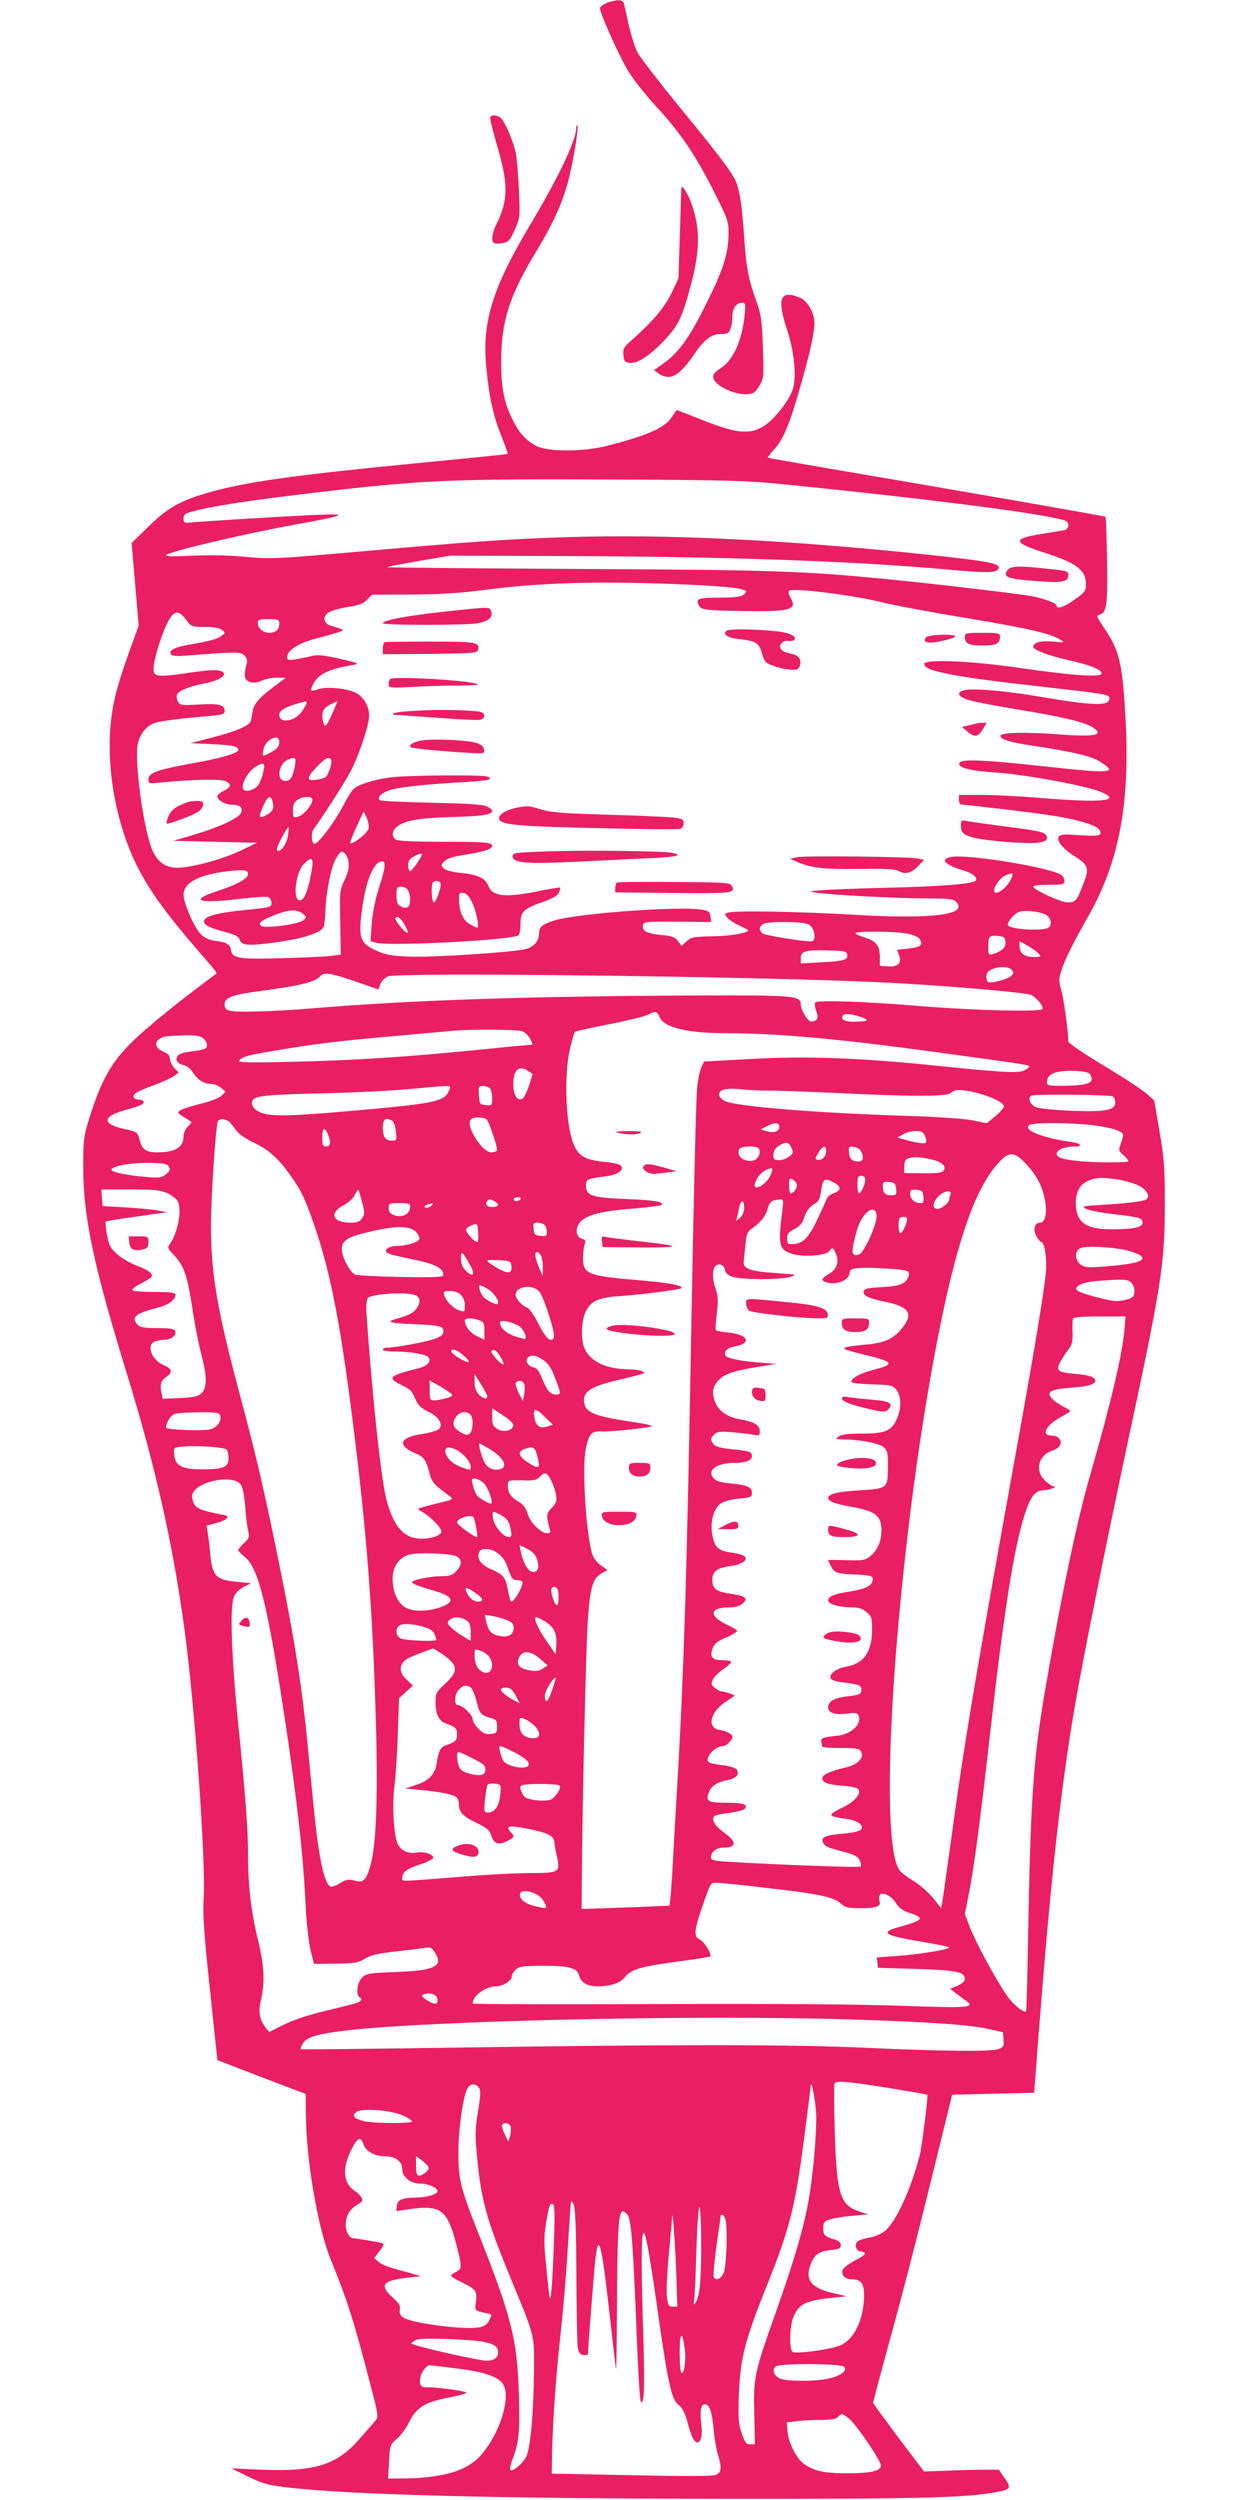 <?xml version="1.0" standalone="no"?>
<!DOCTYPE svg PUBLIC "-//W3C//DTD SVG 20010904//EN"
 "http://www.w3.org/TR/2001/REC-SVG-20010904/DTD/svg10.dtd">
<svg version="1.0" xmlns="http://www.w3.org/2000/svg"
 width="640pt" height="1280pt" viewBox="0 0 640 1280"
 preserveAspectRatio="xMidYMid meet">
<g transform="translate(0,1280) scale(0.1,-0.1)"
fill="#e91e63" stroke="none">
<path d="M3110 12786 c-19 -7 -36 -19 -38 -27 -3 -19 86 -221 138 -312 24 -43
87 -124 147 -189 129 -141 199 -244 297 -436 72 -143 76 -154 76 -217 0 -101
-26 -184 -111 -354 -87 -177 -141 -252 -217 -308 l-53 -38 22 -17 c12 -10 36
-18 53 -18 36 0 79 40 134 121 47 70 86 99 133 99 33 0 41 4 49 26 6 14 10 43
10 64 0 42 20 70 50 70 17 0 18 -6 13 -57 -12 -134 -58 -237 -124 -279 -30
-19 -39 -31 -37 -47 6 -42 112 -92 181 -85 25 2 37 12 55 43 23 39 23 45 18
198 -5 136 -9 167 -32 230 -42 117 -53 174 -64 334 -11 156 -21 227 -39 276
-19 49 -84 136 -286 382 -108 132 -208 262 -222 288 -13 27 -33 90 -44 140
-11 51 -22 100 -25 110 -6 20 -34 21 -84 3z"/>
<path d="M2510 12193 c0 -10 18 -80 40 -156 53 -184 51 -267 -8 -384 -23 -45
-28 -88 -12 -98 5 -3 25 -3 44 0 30 6 37 14 61 68 27 60 28 63 22 206 -4 80
-11 166 -17 191 -16 70 -61 170 -81 180 -27 15 -49 12 -49 -7z"/>
<path d="M2950 12143 c0 -61 -93 -256 -235 -493 -195 -327 -248 -500 -225
-733 15 -155 36 -247 77 -350 19 -48 34 -89 32 -91 -2 -2 -200 -22 -439 -45
-657 -64 -906 -98 -1103 -156 -135 -39 -201 -77 -297 -171 l-86 -84 18 -211
18 -212 -51 -141 c-68 -192 -89 -281 -96 -416 -11 -224 41 -477 137 -671 71
-140 161 -262 364 -494 27 -30 47 -57 45 -59 -2 -1 -59 -44 -126 -95 -68 -51
-173 -136 -235 -190 -163 -140 -223 -235 -294 -467 -25 -80 -28 -103 -28 -239
1 -258 52 -501 224 -1060 147 -477 235 -870 295 -1310 52 -384 109 -1183 98
-1370 -6 -96 2 -196 44 -587 l26 -246 226 -87 226 -86 1 -102 c2 -240 60 -578
126 -742 87 -214 119 -315 202 -635 44 -168 45 -175 27 -195 -9 -11 -46 -53
-81 -93 -116 -133 -229 -168 -500 -157 l-155 7 85 -42 c72 -35 101 -44 195
-55 312 -38 1072 -58 2255 -59 981 -1 1228 5 1384 35 71 13 75 21 40 71 l-30
43 -75 0 c-40 0 -127 -2 -191 -5 l-117 -4 -131 173 c-71 96 -130 176 -130 179
0 2 29 111 64 241 94 342 145 540 249 961 l92 375 210 5 210 5 26 340 c62 788
111 1226 185 1655 40 234 158 818 269 1340 172 801 189 912 189 1215 0 183 -3
231 -27 370 l-27 160 -39 35 c-21 19 -120 84 -220 144 -99 60 -181 115 -181
123 0 47 -23 217 -36 262 -14 49 -14 58 1 104 20 60 57 135 135 272 164 289
219 592 191 1046 -16 262 -31 321 -112 440 -35 52 -37 57 -19 62 36 9 42 51
38 279 -2 119 -5 219 -8 222 -5 4 -617 111 -1415 247 -170 29 -312 54 -314 56
-2 1 14 22 36 46 45 48 83 144 139 347 44 156 64 251 64 296 0 53 -35 113 -75
130 -101 42 -119 -4 -64 -168 35 -107 47 -231 30 -295 -16 -58 -93 -158 -148
-193 -76 -48 -143 -41 -341 39 -56 22 -104 41 -106 41 -3 0 -14 -16 -26 -35
-34 -54 -122 -94 -329 -147 -123 -32 -308 -32 -366 -1 -52 28 -87 66 -119 131
-46 91 -60 164 -60 307 1 204 43 334 185 567 77 127 123 227 153 332 26 89 61
294 52 304 -3 3 -6 -4 -6 -15z m1056 -1822 c777 -78 1361 -154 1448 -187 24
-9 20 -43 -6 -49 -13 -2 -65 -11 -117 -19 -150 -24 -146 -44 17 -96 165 -53
212 -89 212 -161 0 -35 -5 -41 -57 -78 -53 -39 -93 -52 -93 -32 0 13 -68 38
-136 50 -74 13 -518 65 -736 86 -432 42 -583 47 -1581 52 -538 3 -976 7 -974
9 2 3 76 17 163 32 l159 27 557 -2 c829 -2 1498 -25 1978 -68 210 -19 254 -19
269 -1 25 29 -31 41 -359 76 -725 76 -1329 106 -1841 90 -315 -10 -481 -22
-1102 -77 -400 -35 -423 -36 -550 -24 -87 8 -180 10 -270 6 -90 -5 -137 -4
-137 2 0 15 377 105 640 153 359 66 343 68 -215 35 -132 -8 -261 -17 -287 -19
-45 -5 -48 -4 -48 19 0 20 7 26 41 35 110 30 289 57 644 99 530 63 695 70
1525 66 571 -3 681 -6 856 -24z m-561 -511 c236 -9 359 -20 374 -36 3 -3 -3
-12 -13 -20 -14 -10 -50 -14 -123 -14 -85 0 -105 -3 -110 -16 -3 -8 2 -23 11
-32 14 -14 45 -18 198 -20 266 -5 303 4 265 69 -10 18 -12 31 -6 35 25 15 333
-24 476 -60 54 -14 247 -50 428 -80 319 -53 432 -79 485 -112 24 -14 22 -15
-37 -9 -62 6 -103 -5 -103 -26 0 -16 78 -46 177 -68 116 -26 173 -49 173 -69
0 -21 -143 -12 -425 29 -241 35 -474 45 -482 21 -13 -36 152 -68 603 -118 333
-38 344 -39 344 -60 0 -41 -81 -38 -375 12 -160 27 -326 41 -369 30 -43 -11
-31 -34 27 -51 28 -9 147 -31 262 -50 219 -36 331 -63 371 -90 60 -39 11 -49
-174 -35 -166 13 -294 10 -299 -6 -6 -17 44 -34 151 -50 219 -33 310 -54 355
-82 99 -61 65 -64 -270 -27 -371 40 -467 42 -445 6 11 -16 71 -29 181 -36 154
-10 474 -69 548 -102 102 -45 -7 -54 -323 -28 -96 8 -228 15 -292 15 l-118 0
0 -25 c0 -14 6 -25 13 -25 29 0 381 -42 467 -56 132 -21 227 -50 240 -74 15
-29 -2 -33 -105 -26 -74 6 -94 4 -104 -7 -15 -19 21 -64 84 -103 69 -44 74
-61 39 -146 -32 -83 -37 -88 -80 -88 -33 0 -174 65 -174 81 0 5 36 9 80 9 72
0 80 2 80 19 0 10 -6 23 -13 29 -45 38 -472 109 -564 95 -63 -10 -37 -41 57
-69 52 -15 79 -39 64 -54 -16 -16 -183 -29 -444 -35 -135 -3 -283 -9 -330 -12
-83 -6 -84 -7 -37 -14 72 -11 418 -29 565 -29 105 0 134 -3 146 -16 68 -67
-113 -91 -514 -68 -286 17 -625 23 -654 11 -18 -7 -18 -8 0 -28 10 -11 37 -28
61 -39 24 -10 43 -21 43 -24 0 -13 -95 -29 -187 -30 -93 -2 -105 -5 -128 -26
l-25 -23 -19 25 c-17 21 -32 26 -87 31 -72 7 -97 20 -92 50 3 18 12 19 176 18
l173 -2 -3 28 c-3 24 -9 29 -43 35 -110 21 -660 -20 -764 -57 -58 -20 -71 -32
-71 -64 0 -39 -26 -69 -68 -80 -64 -17 -472 -43 -593 -39 -97 4 -125 9 -173
31 -84 39 -93 64 -71 220 19 142 60 237 102 237 20 0 16 -36 -18 -140 -19 -60
-32 -127 -36 -182 l-6 -87 29 -8 c70 -19 704 14 729 39 6 5 10 32 10 60 0 61
16 76 120 112 49 18 71 31 77 47 5 12 7 23 6 25 -2 1 -48 -6 -103 -17 -180
-37 -244 -30 -266 28 -13 36 -54 55 -135 63 -49 5 -82 13 -92 24 -15 15 -15
18 4 37 16 15 46 24 112 34 90 14 132 28 132 44 0 18 -37 21 -251 21 -133 0
-228 4 -240 10 -24 14 -24 42 0 64 38 35 111 48 291 53 159 5 200 12 200 33 0
4 -12 13 -27 21 -21 10 -96 15 -285 19 -141 3 -260 9 -264 13 -15 15 12 40 56
53 50 15 198 30 383 40 119 7 148 14 111 28 -27 10 -418 7 -501 -5 -43 -6
-103 -20 -133 -32 -53 -21 -56 -25 -105 -116 -46 -86 -125 -191 -145 -191 -15
0 -19 55 -4 75 54 74 166 250 193 303 43 86 91 232 91 278 0 51 -32 102 -75
120 -50 21 -147 29 -186 15 -41 -14 -44 -10 -25 27 26 51 78 76 201 97 38 7
36 9 -65 32 -85 19 -113 22 -145 14 -22 -6 -59 -13 -82 -17 -36 -5 -43 -3 -43
11 0 34 57 72 142 94 46 12 99 27 118 33 37 12 36 13 -35 34 -40 12 -45 47
-11 69 13 9 57 21 97 27 57 9 79 17 98 37 l26 26 205 1 c149 1 252 8 375 24
273 36 560 45 960 30z m-2490 -186 c25 -33 28 -34 94 -34 44 0 74 -5 87 -15
19 -15 19 -15 -1 -30 -22 -17 -58 -27 -162 -45 -78 -13 -111 -29 -98 -50 6 -9
28 -11 89 -6 254 20 270 19 288 -1 15 -16 16 -25 7 -56 -5 -21 -7 -46 -4 -56
8 -27 49 -34 85 -16 16 8 50 15 76 15 l47 0 -49 -37 c-85 -63 -113 -95 -120
-132 -3 -20 -8 -43 -10 -53 -7 -23 -77 -54 -201 -85 l-108 -28 110 -5 c105 -5
135 -11 135 -30 0 -15 -76 -38 -191 -60 -228 -41 -269 -55 -269 -92 0 -20 3
-21 68 -14 151 15 297 18 325 7 32 -13 31 -31 -2 -47 -43 -22 -48 -34 -22 -55
13 -10 37 -19 55 -19 44 0 60 -13 51 -40 -9 -28 -111 -75 -249 -116 l-99 -29
214 -5 214 -5 -80 -39 c-91 -44 -246 -86 -321 -89 -63 -1 -103 25 -132 85 -43
93 -93 439 -78 540 9 59 45 104 94 118 35 10 131 22 285 35 57 6 67 9 67 25 0
32 -30 39 -132 33 -90 -5 -97 -4 -107 15 -6 11 -8 27 -5 35 7 20 66 44 142 58
72 14 117 42 92 59 -20 13 -56 12 -175 -5 -142 -21 -171 -20 -178 6 -11 41 56
247 93 287 24 26 41 21 75 -24z m475 -17 c0 -31 -18 -47 -51 -47 -32 0 -59 23
-59 51 0 16 7 19 55 19 51 0 55 -2 55 -23z m140 -406 c0 -4 -10 -23 -23 -42
-35 -53 -117 -66 -117 -20 0 22 21 36 84 56 52 16 56 17 56 6z m134 -48 c-32
-73 -41 -83 -49 -50 -12 46 -2 71 35 89 19 10 36 18 37 18 2 0 -9 -26 -23 -57z
m-274 -152 c0 -24 -11 -36 -47 -55 -41 -21 -40 -21 -35 14 8 52 82 90 82 41z
m79 -127 c-11 -56 -25 -76 -53 -72 -42 6 -29 89 17 108 41 17 45 13 36 -36z
m186 36 c8 -13 -12 -75 -28 -89 -7 -5 -30 -12 -50 -14 -50 -6 -48 11 6 68 44
45 61 53 72 35z m-347 -62 c-5 -24 -16 -53 -24 -65 -15 -24 -56 -39 -74 -28
-25 16 17 96 63 122 39 22 46 17 35 -29z m48 -153 c9 -35 0 -51 -35 -70 -37
-19 -39 -9 -11 53 22 48 37 53 46 17z m204 11 c0 -25 -45 -80 -72 -87 -27 -7
-28 -6 -28 31 0 29 6 43 22 54 28 20 78 21 78 2z m287 -149 c-6 -23 -83 -84
-94 -74 -2 3 12 40 32 84 l37 78 15 -31 c9 -19 13 -42 10 -57z m-413 -37 c-7
-44 -37 -85 -55 -75 -5 4 4 31 23 65 18 33 34 58 35 56 2 -2 1 -23 -3 -46z
m294 -92 c24 -31 24 -76 -3 -132 -26 -54 -26 -60 -23 -220 l3 -164 -50 -6
c-27 -4 -142 -9 -255 -12 -221 -6 -252 -1 -258 44 -4 27 -23 38 -81 45 -28 3
-53 15 -72 33 -33 31 -89 159 -89 202 0 62 75 103 224 121 83 10 106 7 106
-14 0 -23 -55 -54 -154 -86 -150 -49 -104 -67 105 -42 74 9 143 14 152 10 9
-3 17 -17 17 -30 0 -22 -4 -23 -123 -35 -171 -17 -233 -36 -221 -67 6 -15 33
-27 118 -50 41 -11 60 -22 63 -36 8 -28 39 -32 145 -19 160 19 264 49 284 82
4 7 9 44 10 83 3 97 30 231 55 271 22 37 31 41 47 22z m392 -3 c0 -13 -51 -85
-60 -85 -6 0 -10 13 -10 30 0 22 7 33 28 44 29 16 42 19 42 11z m-568 -102
c-16 -88 -36 -133 -57 -133 -38 0 -22 144 21 186 44 45 53 33 36 -53z m3586
-20 c-20 -50 -88 -97 -88 -62 0 23 35 69 60 78 38 14 40 13 28 -16z m-2923
-23 c4 -6 -1 -33 -11 -60 -12 -33 -21 -46 -26 -37 -9 15 -11 91 -1 100 10 10
31 8 38 -3z m-165 -39 c15 -29 12 -81 -4 -87 -8 -3 -24 -1 -35 6 -16 8 -21 20
-21 55 0 41 2 45 25 45 14 0 29 -8 35 -19z m327 -61 c22 -47 39 -130 26 -130
-5 0 -22 9 -40 20 -34 20 -53 66 -53 128 0 29 3 33 23 30 15 -2 29 -17 44 -48z
m-867 -58 c21 -17 21 -18 3 -34 -23 -21 -201 -44 -217 -28 -15 15 1 27 70 55
70 29 114 31 144 7z m3807 -7 c30 -20 31 -61 1 -69 -55 -14 -198 -1 -198 19 0
21 39 63 63 68 36 8 109 -2 134 -18z m-3281 -58 c9 -16 14 -31 12 -33 -9 -8
-70 65 -63 76 9 15 31 -4 51 -43z m2064 10 c32 -16 43 -87 13 -87 -52 1 -237
31 -249 41 -19 16 -18 36 4 48 25 15 202 13 232 -2z m510 -48 c33 -7 54 -18
61 -31 15 -28 1 -38 -63 -45 l-55 -6 10 -27 c16 -41 -5 -62 -57 -58 l-41 3 0
47 c-1 57 -20 81 -81 99 -24 7 -44 17 -44 21 0 12 212 10 270 -3z m498 -41 c3
-28 -18 -49 -65 -63 -21 -6 -23 -3 -23 38 0 53 5 59 50 55 30 -3 35 -7 38 -30z
m169 -60 c15 -17 14 -18 -25 -18 -47 0 -72 20 -72 56 l0 25 40 -22 c22 -13 48
-31 57 -41z m-979 -6 c4 -27 -17 -33 -135 -39 l-103 -6 0 27 c0 36 23 43 139
40 86 -2 96 -4 99 -22z m842 -78 c11 -12 11 -18 -2 -30 -15 -15 -75 -33 -110
-34 -21 0 -25 42 -5 58 29 24 100 28 117 6z m-3349 -63 l106 -37 11 28 c6 16
23 33 39 39 55 22 1891 0 2533 -31 293 -14 731 -51 759 -64 29 -13 68 -63 57
-73 -15 -15 -362 -6 -626 16 -276 23 -523 32 -536 18 -4 -4 -2 -24 5 -43 14
-38 6 -53 -27 -54 -16 0 -52 59 -52 86 0 47 -27 49 -565 47 -823 -4 -1414 -23
-1901 -63 -240 -20 -419 -25 -461 -14 -16 4 -23 14 -23 30 0 38 35 51 205 73
184 25 259 44 283 71 21 25 47 21 193 -29z m1547 -180 c23 -52 142 -81 337
-81 277 -1 575 -28 1100 -100 440 -60 455 -63 455 -70 0 -4 -11 -13 -24 -20
-30 -16 -115 -11 -456 24 -387 40 -661 50 -945 34 l-240 -13 -14 -29 c-8 -17
-18 -66 -22 -110 -5 -45 -18 -580 -29 -1191 -24 -1365 -40 -1847 -80 -2505 -5
-85 -12 -204 -15 -265 -3 -60 -8 -135 -11 -166 l-6 -56 -161 -7 c-89 -3 -191
-7 -225 -8 l-64 -2 1 155 c2 357 22 1223 31 1329 12 164 25 208 67 232 l33 20
-32 22 c-19 13 -38 37 -45 57 -32 99 -54 444 -34 540 17 79 29 93 82 90 47 -2
221 16 254 26 11 4 -34 14 -104 24 -197 29 -241 49 -241 112 0 45 47 72 177
102 65 15 122 30 127 33 16 9 -26 21 -76 21 -113 2 -190 37 -223 102 -23 44
-20 153 7 200 29 51 64 66 183 74 100 7 296 32 303 39 14 14 -61 28 -215 41
-261 22 -288 32 -288 112 0 26 4 58 8 71 7 19 5 24 -12 29 -31 8 -38 49 -14
81 29 40 106 61 274 74 82 7 149 16 149 20 0 17 -34 22 -182 29 -178 7 -208
17 -208 69 0 32 6 35 93 46 65 7 102 30 88 53 -6 10 -36 17 -84 22 -95 9 -130
27 -156 81 -44 91 -56 360 -22 501 10 43 21 80 24 84 3 3 83 21 177 39 94 19
183 40 198 49 38 20 45 19 60 -14z m1036 0 c38 -15 31 -20 -32 -22 -54 -2 -80
10 -67 31 8 13 51 9 99 -9z m-1740 -71 c14 -5 32 -23 41 -40 14 -28 14 -30 -2
-30 -10 0 -128 -11 -263 -25 -376 -37 -628 -54 -944 -61 -226 -6 -287 -4 -282
5 12 19 46 29 174 50 212 36 323 50 607 75 154 14 298 27 320 29 90 8 325 6
349 -3z m-1632 -37 c10 -9 18 -24 18 -34 0 -19 -11 -24 -92 -34 -25 -3 -51
-12 -57 -19 -17 -20 -3 -43 29 -49 17 -4 36 -19 49 -40 22 -36 57 -57 95 -57
13 0 34 -9 47 -19 l24 -20 -20 -20 c-12 -13 -55 -29 -107 -42 -48 -12 -95 -27
-105 -34 -16 -12 -14 -15 20 -35 20 -12 37 -24 37 -26 0 -2 -9 -13 -20 -24
-11 -11 -20 -32 -20 -46 0 -58 -41 -84 -135 -84 -59 0 -78 14 -92 70 -9 33
-12 36 -78 50 -114 25 -112 64 5 96 78 21 102 33 95 44 -3 6 -15 10 -25 10
-27 0 -35 19 -14 34 9 7 52 26 95 41 42 16 87 36 100 46 l24 18 -23 23 c-12
14 -22 34 -22 47 0 16 -10 26 -35 37 -51 21 -46 63 10 77 11 2 56 5 99 6 61 1
84 -3 98 -16z m1664 -168 l21 -14 -19 -61 c-11 -34 -27 -64 -35 -67 -26 -10
-45 22 -45 76 0 75 30 100 78 66z m2875 -15 c27 -43 -6 -58 -133 -59 -78 -1
-88 1 -88 17 1 45 43 62 143 59 47 -2 71 -7 78 -17z m-3283 -86 c-25 -55 -70
-64 -513 -103 -335 -29 -422 -29 -470 3 -14 9 -25 25 -25 36 0 39 32 44 355
52 171 4 373 14 450 22 77 7 157 14 177 15 37 1 37 0 26 -25z m210 14 c7 -7
12 -29 12 -51 0 -37 -1 -38 -32 -35 -32 3 -33 5 -36 51 -3 44 -1 47 20 47 13
0 29 -5 36 -12z m1422 -12 c36 1 193 -5 350 -12 388 -19 574 -19 590 1 16 19
57 19 133 -1 76 -20 137 -50 137 -69 0 -7 -20 -30 -44 -50 l-44 -36 -74 15
c-40 8 -166 17 -283 21 -502 15 -923 49 -985 78 -14 7 -26 20 -28 30 -5 27 34
38 113 30 39 -5 99 -7 135 -7z m1768 -30 c7 -4 12 -18 12 -31 0 -40 -51 -49
-228 -42 -91 4 -165 12 -180 19 -29 14 -41 46 -22 58 15 9 403 6 418 -4z
m-3176 -190 c16 -43 25 -82 22 -87 -3 -5 -16 -9 -29 -9 -28 0 -72 48 -99 107
-24 54 -11 76 43 71 35 -3 37 -5 63 -82z m-1350 62 c8 -7 24 -27 36 -44 13
-19 47 -43 89 -63 78 -37 126 -80 188 -166 57 -80 77 -121 125 -261 76 -220
126 -465 184 -909 73 -557 108 -966 126 -1485 17 -491 10 -771 -25 -887 -21
-71 -36 -84 -80 -72 -30 8 -41 7 -69 -10 -18 -12 -40 -21 -49 -21 -34 0 -65
138 -91 410 -9 85 -23 229 -31 320 -28 283 -63 513 -136 875 -83 412 -125 594
-214 925 -114 429 -145 610 -145 858 0 137 24 497 35 530 2 6 13 12 23 12 10
0 25 -6 34 -12z m837 3 c7 -5 16 -29 18 -55 5 -43 4 -46 -19 -46 -35 0 -48 18
-48 67 0 44 15 55 49 34z m1981 -30 c0 -24 -26 -33 -65 -23 l-30 9 30 16 c41
22 65 21 65 -2z m1605 8 c97 -12 155 -31 155 -50 0 -7 -6 -28 -12 -47 -12 -32
-11 -35 16 -58 15 -14 26 -28 22 -31 -3 -3 -59 -5 -124 -4 -121 1 -219 14
-235 30 -25 25 21 51 89 51 41 0 26 17 -20 23 -147 20 -252 62 -216 87 20 13
213 13 325 -1z m-3917 -44 c18 -40 15 -65 -8 -65 -17 0 -20 7 -20 45 0 50 11
58 28 20z m3050 3 c5 -7 12 -22 14 -33 2 -17 -2 -20 -27 -18 -16 2 -50 9 -75
16 l-45 13 30 17 c36 19 89 22 103 5z m-676 -74 c11 -23 10 -29 -11 -45 -13
-11 -36 -19 -52 -19 -23 0 -29 4 -29 23 0 27 9 40 35 55 31 18 44 14 57 -14z
m-167 -5 c13 -20 -4 -57 -28 -61 -48 -9 -87 21 -73 57 6 18 91 21 101 4z m345
-13 c0 -27 -22 -49 -45 -44 -13 3 -12 7 5 36 23 38 40 41 40 8z m157 18 c23
-6 40 -51 25 -66 -5 -5 -21 -6 -35 -3 -18 5 -26 15 -29 36 -6 40 -2 44 39 33z
m866 -83 c56 -60 85 -116 98 -190 11 -62 0 -111 -25 -111 -29 0 -39 -37 -19
-70 9 -17 21 -30 25 -30 16 0 29 -84 23 -153 -10 -105 -55 -379 -155 -932
-203 -1124 -262 -1471 -329 -1965 -23 -162 -43 -310 -46 -327 l-6 -33 -42 53
c-24 28 -69 68 -102 88 -32 19 -64 44 -71 55 -61 93 -64 554 -9 1204 49 571
130 1152 226 1617 89 429 179 678 292 800 54 59 80 58 140 -6z m-466 18 c42
-13 59 -34 44 -53 -9 -11 -36 -14 -106 -13 l-95 1 0 34 c0 25 5 35 23 42 24 9
82 4 134 -11z m-3923 -32 c9 -15 6 -22 -14 -39 -22 -18 -33 -20 -103 -14 -97
8 -177 25 -177 37 0 18 97 36 189 35 79 -1 96 -4 105 -19z m3084 -37 c-18 -53
-98 -99 -82 -47 8 28 33 57 59 68 32 13 35 11 23 -21z m482 -30 c0 -24 -21
-70 -32 -70 -4 0 -8 20 -8 45 0 38 3 45 20 45 13 0 20 -7 20 -20z m-350 -28
c0 -19 -18 -42 -32 -42 -4 0 -8 18 -8 40 0 38 2 40 20 30 11 -6 20 -19 20 -28z
m1649 28 c35 -6 81 -20 101 -30 42 -21 61 -57 39 -71 -18 -11 -98 -20 -229
-28 -96 -6 -103 -7 -81 -20 14 -7 76 -20 139 -27 138 -16 152 -20 152 -44 0
-24 -45 -34 -160 -34 -133 0 -182 37 -182 135 1 60 21 95 65 114 39 17 72 18
156 5z m-1459 -15 c38 -20 38 -40 0 -54 -17 -5 -33 -18 -37 -28 -3 -10 -25
-58 -49 -108 -44 -95 -76 -125 -128 -125 -22 0 -26 4 -26 29 0 24 7 33 37 48
28 14 40 28 51 61 8 25 25 50 40 60 35 22 39 27 46 75 10 64 17 68 66 42z
m318 -32 c3 -31 1 -33 -26 -33 -31 0 -42 14 -42 51 0 17 6 20 33 17 28 -3 32
-7 35 -35z m-3731 -22 c23 -11 47 -29 53 -42 23 -42 0 -164 -42 -221 -11 -15
-8 -22 19 -50 57 -61 72 -104 102 -303 11 -72 30 -166 42 -210 29 -109 30
-168 2 -197 -19 -18 -36 -22 -111 -26 l-89 -4 -7 34 c-8 43 -1 62 30 82 29 20
23 40 -17 56 -60 25 -90 98 -50 120 11 5 33 10 48 10 38 0 68 22 60 44 -5 13
-22 16 -91 16 -64 0 -88 4 -100 16 -37 36 -14 59 86 84 46 12 79 27 91 41 32
40 23 44 -93 44 -65 0 -111 4 -112 10 -2 6 17 20 41 32 25 13 49 27 54 32 16
16 -9 37 -73 61 -33 12 -78 39 -101 59 -34 31 -41 45 -51 98 -6 35 -9 65 -6
68 3 3 54 12 114 20 60 9 129 18 154 22 l45 6 -45 9 c-25 5 -99 12 -165 16
l-120 7 -3 43 -3 42 148 0 c124 0 155 -4 190 -19z m997 -46 c14 -53 14 -62 0
-82 -12 -19 -24 -23 -62 -23 -91 0 -108 51 -31 90 21 11 46 34 55 51 8 17 17
29 19 27 2 -1 10 -30 19 -63z m2874 28 c3 -25 -1 -33 -13 -33 -31 0 -55 20
-55 46 0 22 4 25 33 22 28 -3 32 -7 35 -35z m138 11 c-3 -9 -6 -20 -6 -25 0
-17 -40 -49 -60 -49 -28 0 -26 35 5 65 28 29 71 35 61 9z m-2201 -24 c-3 -5
-13 -10 -21 -10 -8 0 -14 5 -14 10 0 6 9 10 21 10 11 0 17 -4 14 -10z m-134
-10 c28 -16 23 -30 -11 -30 -28 0 -40 17 -23 33 8 9 11 9 34 -3z m1475 -42
c-23 -184 -19 -206 50 -228 52 -17 173 -9 189 13 17 23 21 22 35 -13 17 -42 5
-78 -35 -102 -38 -22 -43 -33 -19 -42 52 -20 124 8 124 49 0 23 43 28 166 21
130 -7 144 -11 137 -36 -11 -41 -41 -55 -136 -60 -76 -4 -92 -8 -95 -22 -4
-22 22 -35 110 -53 127 -27 147 -61 83 -140 -45 -54 -92 -73 -200 -81 -47 -4
-88 -11 -91 -15 -5 -8 11 -13 137 -44 115 -29 117 -42 9 -69 -66 -17 -113 -43
-111 -61 0 -6 45 -11 105 -13 100 -3 106 -4 126 -29 26 -33 26 -94 1 -150 -28
-60 -59 -73 -179 -73 -71 0 -104 -4 -118 -15 -18 -13 -16 -14 26 -15 88 -1
184 -20 206 -41 19 -18 21 -30 20 -105 -1 -105 -1 -106 -152 -115 -106 -6
-154 -19 -154 -39 0 -16 38 -31 120 -45 124 -22 154 -46 153 -124 -1 -55 -21
-100 -60 -131 -25 -19 -38 -21 -120 -18 -51 1 -93 2 -93 0 0 -2 7 -16 15 -32
17 -34 31 -38 132 -42 79 -4 88 -8 79 -36 -8 -25 -42 -39 -123 -52 -75 -12
-103 -24 -103 -45 0 -18 60 -35 122 -35 35 0 54 -6 75 -24 26 -22 28 -30 28
-93 -1 -113 -44 -172 -135 -187 -46 -7 -86 -37 -77 -58 3 -10 25 -18 64 -22
81 -10 93 -15 93 -36 0 -25 -7 -28 -76 -36 -63 -7 -94 -26 -94 -55 0 -29 33
-40 94 -33 47 6 57 4 62 -10 17 -44 -37 -95 -108 -103 -76 -8 -86 -12 -83 -30
2 -10 4 -21 4 -25 1 -5 44 -8 96 -8 82 0 96 -2 104 -19 17 -31 -19 -67 -81
-81 -77 -18 -118 -37 -118 -54 0 -23 27 -33 103 -39 38 -2 74 -10 80 -16 20
-20 -14 -63 -72 -92 -90 -45 -89 -47 26 -64 22 -4 48 -14 57 -24 26 -28 -1
-42 -94 -50 -87 -7 -112 -20 -94 -49 11 -18 20 -21 117 -47 43 -12 61 -22 69
-40 6 -14 8 -28 5 -32 -6 -6 -423 9 -664 24 -90 5 -103 8 -103 24 0 27 28 49
63 49 70 0 71 30 2 79 -45 32 -64 66 -48 82 5 5 40 13 76 17 37 5 72 13 78 19
23 23 -3 33 -91 33 -96 0 -108 7 -90 55 11 30 44 52 92 60 46 9 66 30 51 53
-7 11 -31 19 -73 24 -35 4 -67 11 -72 16 -22 22 33 82 74 82 17 0 48 31 48 47
0 14 -26 28 -71 37 -60 13 -41 91 34 141 l50 34 -27 11 c-15 5 -33 10 -41 10
-7 0 -23 8 -35 18 -19 15 -20 21 -10 43 6 13 31 38 55 54 24 17 41 33 38 37
-2 5 -24 8 -48 8 -50 0 -63 18 -45 64 7 20 26 35 70 53 33 14 57 30 54 34 -3
5 -29 20 -59 34 -87 42 -80 85 16 85 31 0 55 6 70 19 33 27 17 40 -61 51 -72
10 -93 26 -93 70 0 43 23 62 89 71 62 8 96 31 76 51 -6 6 -37 15 -69 19 -69 9
-88 30 -98 104 -7 62 10 121 45 147 16 11 51 21 93 25 62 5 67 8 67 30 0 29
-24 40 -112 48 -46 4 -71 12 -83 25 -38 42 12 80 107 80 55 0 88 13 88 35 0
21 -13 26 -102 35 -60 6 -85 13 -95 26 -17 23 -16 29 4 50 14 14 29 16 93 11
41 -4 90 -9 108 -13 30 -6 32 -5 32 20 0 30 -32 48 -106 60 -57 10 -103 41
-120 81 -20 48 -18 78 8 110 29 37 74 54 198 75 l105 17 -90 7 c-98 8 -161 21
-170 35 -12 20 9 41 46 47 90 15 70 62 -30 71 -34 3 -64 9 -66 13 -3 4 0 43 5
85 8 62 7 86 -5 122 -19 55 -19 107 -1 122 19 16 44 4 48 -22 2 -15 15 -26 38
-34 46 -16 244 -16 295 -1 38 12 36 12 -74 20 -132 9 -167 22 -163 58 1 14 5
53 9 88 4 52 10 66 30 80 46 31 73 64 83 103 10 36 22 45 64 48 17 1 18 -4 12
-51z m-196 9 c0 -22 -8 -41 -22 -53 -21 -19 -21 -19 -14 6 3 14 9 37 12 53 9
38 24 34 24 -6z m-1710 6 c0 -40 -40 -60 -84 -44 -19 8 -26 18 -26 36 0 24 3
25 55 25 46 0 55 -3 55 -17z m106 2 c-10 -8 -24 -11 -29 -8 -6 4 -2 10 9 14
31 12 40 9 20 -6z m2282 -47 c5 -41 -65 -195 -91 -202 -39 -10 -41 10 -11 121
25 92 94 147 102 81z m155 -15 c8 -12 -24 -83 -34 -77 -10 6 -12 67 -2 77 9 9
31 9 36 0z m-2198 -121 c-9 -9 -64 49 -58 64 2 7 17 17 31 22 26 9 27 8 30
-36 2 -24 1 -47 -3 -50z m343 86 c7 -7 12 -23 12 -36 0 -20 -4 -23 -32 -20
-29 3 -33 7 -36 36 -3 28 0 32 20 32 13 0 29 -5 36 -12z m-655 -39 c10 -12 16
-27 14 -33 -5 -16 -65 -35 -113 -35 -24 -1 -47 -7 -54 -16 -15 -19 3 -26 120
-50 127 -26 169 -46 170 -83 0 -11 -41 -13 -217 -10 -120 2 -226 8 -235 12
-27 12 -68 91 -68 129 0 44 25 62 128 87 147 36 225 36 255 -1z m3659 -97
c103 -34 68 -59 -107 -74 -111 -9 -127 -9 -150 6 -33 22 -35 72 -2 86 32 14
199 3 259 -18z m-3388 -64 c31 -53 20 -73 -19 -34 -18 18 -25 36 -25 63 0 42
6 38 44 -29z m366 43 c5 -11 10 -39 9 -63 l0 -43 -19 45 c-21 50 -25 80 -10
80 5 0 14 -9 20 -19z m-152 -50 c6 -38 -11 -45 -54 -23 -22 11 -48 28 -59 36
-19 15 -16 16 45 14 60 -3 65 -5 68 -27z m3176 -90 c10 -11 16 -31 14 -48 -3
-24 -9 -29 -48 -39 -37 -9 -59 -7 -120 8 -88 22 -130 37 -130 48 0 20 40 36
104 41 140 11 162 10 180 -10z m-3296 -31 c32 -19 61 -64 50 -76 -8 -7 -61 20
-75 38 -15 18 -26 58 -16 58 4 0 23 -9 41 -20z m262 -12 c24 -26 84 -213 76
-235 -13 -32 -42 -6 -79 69 -23 45 -47 80 -58 83 -26 9 -59 45 -59 65 0 44 84
57 120 18z m-400 -18 c12 -12 20 -33 20 -54 0 -34 -1 -35 -29 -25 -33 12 -66
45 -76 77 -6 20 -3 22 29 22 23 0 43 -7 56 -20z m-240 1 c33 -9 37 -40 10 -74
-15 -19 -41 -33 -83 -44 -52 -15 -57 -18 -36 -24 13 -4 53 -7 89 -8 36 -1 89
-4 118 -7 46 -6 52 -10 52 -30 0 -17 -10 -26 -42 -38 -44 -16 -202 -46 -244
-46 -13 0 -24 -4 -24 -10 0 -6 29 -10 68 -10 79 -1 149 -13 165 -29 18 -18 -4
-44 -44 -55 -160 -40 -170 -50 -92 -88 47 -23 51 -28 75 -83 9 -20 29 -38 61
-53 54 -26 78 -65 54 -89 -8 -8 -46 -19 -85 -25 -117 -17 -131 -58 -35 -99 45
-19 55 -34 73 -106 7 -30 22 -51 46 -70 20 -16 45 -35 57 -44 20 -16 17 -17
-67 -37 -49 -12 -90 -23 -93 -26 -3 -2 5 -10 17 -16 40 -21 100 -82 100 -101
0 -23 -68 -43 -124 -36 -76 10 -124 71 -158 201 -27 105 -74 543 -102 958 -2
33 1 63 7 72 16 20 182 32 237 17z m3637 -183 c-11 -122 -72 -383 -171 -725
-74 -254 -158 -660 -241 -1152 -55 -330 -69 -542 -81 -1218 -4 -216 -8 -393
-11 -393 -22 0 -70 41 -102 89 -55 81 -153 262 -185 343 l-26 68 19 97 c27
130 61 390 111 833 69 611 121 943 176 1115 30 93 55 125 98 125 28 0 76 19
50 20 -7 0 -26 13 -43 29 -55 52 -35 131 40 155 57 18 51 75 -8 76 -55 0 -28
53 47 94 28 15 50 29 50 31 0 3 -17 13 -37 24 -21 10 -46 28 -57 40 -31 35 -8
48 99 56 102 7 138 22 117 48 -9 10 -40 18 -90 22 -96 9 -107 16 -85 59 9 17
27 46 41 64 22 28 25 43 23 93 -1 32 0 63 4 69 4 6 59 10 137 10 l131 0 -6
-72z m-3303 52 c23 -8 26 -15 26 -55 l0 -45 -40 20 c-36 18 -60 51 -60 81 0
12 42 12 74 -1z m198 -26 c24 -12 48 -58 37 -69 -2 -1 -24 4 -49 12 -47 15
-80 44 -80 70 0 17 46 10 92 -13z m-283 -150 c17 -14 31 -30 31 -36 0 -13 -82
33 -88 50 -7 21 25 13 57 -14z m195 -13 c10 -17 16 -34 14 -36 -8 -8 -68 57
-62 67 10 15 28 3 48 -31z m217 -14 c23 -16 41 -40 55 -77 38 -97 38 -100 11
-100 -30 0 -45 18 -72 83 -13 35 -27 53 -40 55 -29 5 -48 32 -34 49 16 19 41
16 80 -10z m-288 -179 c9 -26 -18 -23 -43 4 -13 15 -20 35 -20 62 l0 41 28
-45 c16 -25 31 -53 35 -62z m-184 7 c11 -11 7 -15 -25 -24 -22 -6 -49 -11 -61
-11 -21 0 -23 5 -23 51 l0 51 48 -27 c26 -15 53 -33 61 -40z m375 49 c4 -9 3
-33 0 -52 l-7 -35 -18 34 c-10 19 -18 42 -19 52 0 22 36 23 44 1z m-56 -213
c-5 -27 -53 -37 -82 -17 -22 14 -26 24 -26 61 l0 45 55 -37 c35 -22 55 -42 53
-52z m173 -5 c-36 -11 -56 2 -64 41 -10 54 4 57 50 11 l44 -43 -30 -9z m-1674
58 c10 -27 -14 -62 -49 -72 -39 -10 -228 -3 -228 9 0 24 23 61 42 69 13 5 69
9 126 9 84 1 104 -2 109 -15z m1281 4 c17 -17 15 -83 -3 -98 -12 -10 -21 -8
-47 7 -39 23 -46 45 -24 78 18 27 54 33 74 13z m102 -179 c70 -43 93 -91 49
-102 -34 -9 -69 10 -83 45 -17 41 -28 88 -21 88 2 0 27 -14 55 -31z m-1348 -2
c4 -7 8 -26 8 -44 0 -45 -27 -56 -133 -56 -106 0 -140 17 -145 76 -3 35 -3 36
40 40 72 8 222 -3 230 -16z m1178 -2 c34 -18 70 -61 70 -86 0 -17 -3 -17 -45
-2 -48 16 -85 53 -85 84 0 23 21 24 60 4z m410 -26 c18 -68 12 -74 -42 -40
-52 33 -61 57 -25 71 44 17 56 12 67 -31z m73 -131 c10 -20 21 -53 24 -73 5
-30 1 -41 -22 -65 -23 -25 -26 -34 -21 -65 4 -20 10 -43 13 -51 3 -9 -2 -14
-16 -14 -32 0 -86 54 -100 100 -9 30 -22 47 -47 62 -39 23 -54 45 -54 82 0 28
1 29 90 26 45 -1 59 3 75 20 24 27 36 22 58 -22z m-1592 -17 c11 -13 19 -50
24 -108 3 -48 10 -106 15 -127 8 -36 6 -42 -21 -67 -16 -15 -29 -31 -29 -36 0
-4 15 -20 34 -35 69 -55 117 -249 205 -833 63 -417 94 -694 107 -970 4 -77 15
-171 24 -210 l18 -70 110 1 c92 1 117 5 144 22 39 23 63 29 178 42 47 5 104
12 127 16 40 6 43 4 62 -27 41 -67 -5 -89 -208 -96 -134 -5 -147 -8 -168 -29
-24 -24 -32 -87 -13 -99 19 -12 10 -24 -27 -34 -21 -6 -93 -24 -160 -40 -75
-18 -153 -44 -199 -67 l-76 -38 -19 24 c-31 40 -37 79 -23 140 21 89 17 177
-16 311 -34 140 -50 276 -50 428 0 134 -12 298 -51 681 -34 337 -43 595 -21
646 8 18 28 38 50 49 l37 19 -71 7 c-110 10 -127 29 -138 146 -3 34 -8 80 -12
102 l-6 40 45 12 c57 14 80 36 45 42 -114 21 -143 33 -156 60 -7 15 -10 36 -7
47 21 65 204 103 246 51z m1244 7 c22 -20 51 -95 40 -106 -5 -5 -60 25 -72 40
-6 7 -16 30 -21 51 -9 33 -8 37 8 37 10 0 31 -10 45 -22z m84 -162 c37 -20 48
-34 56 -78 6 -31 4 -38 -9 -38 -28 0 -74 53 -81 93 -7 42 -5 43 34 23z m-134
-15 c8 -14 23 -101 17 -101 -15 0 -102 64 -102 75 0 22 73 44 85 26z m324
-214 c15 -43 5 -69 -23 -65 -23 3 -50 51 -60 106 l-6 32 39 -20 c28 -14 43
-30 50 -53z m-209 36 c35 -24 47 -41 65 -95 14 -39 21 -48 40 -48 13 0 26 -3
29 -8 10 -16 -46 -113 -58 -101 -3 3 -10 29 -16 59 -12 66 -22 77 -87 106 -53
24 -73 54 -59 89 7 20 56 19 86 -2z m-202 -22 c29 -15 28 -46 -3 -76 -19 -20
-34 -25 -74 -25 -55 0 -151 -19 -151 -31 0 -8 30 -19 110 -43 98 -28 112 -54
46 -81 -56 -23 -138 -29 -179 -11 -47 19 -76 78 -77 153 0 60 31 106 83 123
42 13 216 7 245 -9z m522 -207 c0 -54 -13 -57 -30 -5 -14 42 -8 63 15 54 10
-3 15 -20 15 -49z m-427 21 c42 -29 47 -45 14 -45 -25 0 -49 22 -60 53 -9 23
2 22 46 -8z m163 -140 c25 -10 34 -20 34 -38 0 -35 -24 -51 -67 -44 -46 8 -62
24 -73 72 l-8 37 40 -6 c22 -4 55 -13 74 -21z m-208 -1 c17 -12 22 -25 22 -60
l0 -46 -37 23 c-21 12 -49 32 -62 45 -21 19 -22 25 -11 38 16 20 59 20 88 0z
m399 -4 c49 -29 65 -60 61 -119 l-3 -51 -47 68 c-46 67 -69 122 -52 122 5 0
23 -9 41 -20z m-599 -36 c29 -12 38 -24 46 -60 2 -10 -152 -4 -180 6 -29 11
-33 54 -6 69 20 12 93 4 140 -15z m78 -134 c80 -56 83 -86 14 -150 -47 -44
-50 -49 -50 -96 0 -62 18 -96 55 -109 47 -16 55 -24 55 -55 0 -31 -8 -39 -55
-55 -30 -10 -39 -27 -50 -97 -8 -53 -41 -86 -105 -107 l-55 -18 70 -7 c98 -8
175 -23 191 -37 8 -6 14 -24 14 -38 0 -40 20 -61 91 -95 54 -26 66 -37 75 -66
13 -41 38 -49 83 -25 36 18 37 22 14 47 -26 29 -8 33 82 16 108 -21 139 -36
143 -68 1 -14 7 -48 14 -77 17 -79 11 -83 -136 -83 -66 0 -204 -7 -306 -15
-389 -31 -350 -30 -350 -8 0 28 23 45 93 68 34 11 63 26 65 32 5 18 -47 35
-84 28 -46 -8 -83 10 -99 47 -20 50 -28 201 -15 298 6 47 14 166 17 265 l6
180 36 33 35 32 -32 30 c-44 40 -40 84 10 111 19 10 116 47 126 49 2 0 23 -14
48 -30z m239 -13 c32 -45 7 -100 -34 -77 -28 14 -41 42 -41 84 0 35 0 35 30
24 17 -5 37 -20 45 -31z m260 -10 l39 -34 -25 -16 c-19 -13 -35 -15 -68 -9
-53 9 -70 30 -53 66 17 38 59 35 107 -7z m63 -157 c-21 -65 -38 -78 -38 -31 0
24 41 91 55 91 2 0 -5 -27 -17 -60z m-418 10 c8 -5 22 -37 30 -71 15 -63 21
-70 75 -86 26 -7 30 -13 30 -43 0 -32 -3 -35 -33 -38 -25 -3 -39 3 -62 27 -17
16 -30 38 -30 49 0 22 -53 72 -76 72 -21 0 -17 57 6 80 22 22 37 25 60 10z
m206 -8 c6 -4 19 -22 28 -40 l17 -33 -23 12 c-45 23 -78 51 -73 60 7 11 36 12
51 1z m122 -189 c32 -34 29 -63 -6 -63 -46 0 -72 25 -72 70 0 39 0 39 28 28
15 -6 37 -22 50 -35z m-110 -132 c63 -32 87 -54 77 -71 -15 -24 -118 -2 -130
28 -17 42 -23 72 -14 72 5 0 36 -13 67 -29z m-208 -34 c54 -27 65 -36 65 -57
0 -30 -25 -36 -85 -20 -29 8 -44 18 -50 36 -12 30 -13 74 -2 74 4 0 36 -15 72
-33z m143 -165 c-3 -73 -26 -112 -65 -112 -20 0 -21 4 -15 65 4 36 9 70 13 76
3 6 20 9 37 7 29 -3 32 -6 30 -36z m302 26 c13 -12 -26 -68 -51 -74 -36 -9
-114 1 -129 17 -7 8 -16 24 -19 36 -6 19 -2 22 26 26 45 6 165 3 173 -5z
m1058 -524 c268 -30 346 -47 382 -80 23 -21 35 -24 104 -24 77 0 104 10 94 36
-3 8 -3 21 0 29 10 23 63 -1 85 -40 15 -24 33 -37 71 -50 77 -25 68 -37 -51
-70 -108 -29 -84 -45 119 -78 73 -12 133 -25 133 -28 0 -11 -164 -37 -273 -44
l-98 -7 3 -26 3 -27 195 -6 c205 -6 250 -15 250 -51 0 -12 -13 -24 -37 -35
l-38 -15 27 -22 c15 -11 39 -30 54 -40 50 -35 12 -38 -319 -26 -206 8 -635 11
-1260 9 -521 -2 -947 -1 -947 3 0 40 66 88 121 88 32 0 79 29 79 49 0 10 9 26
21 37 18 16 37 19 143 19 134 0 172 -11 182 -52 9 -34 42 -53 94 -53 64 0 116
17 137 44 35 44 78 57 296 86 77 10 141 21 143 23 10 10 -30 76 -52 86 -32 14
-31 43 7 155 50 144 45 136 80 136 17 0 130 -11 252 -26z m-1165 -40 c21 -14
44 -54 36 -63 -1 -2 -25 2 -53 9 -55 13 -87 40 -77 66 7 19 55 14 94 -12z
m-518 -534 c0 -25 -13 -25 -51 -3 -35 21 -37 30 -6 35 31 6 57 -9 57 -32z
m2125 -100 c390 -12 606 -27 698 -49 l72 -16 3 -38 c3 -33 0 -38 -25 -48 -37
-14 -273 -12 -672 6 -376 18 -1018 18 -2116 1 -429 -6 -782 -10 -785 -8 -2 2
2 15 10 29 18 30 63 46 183 62 396 54 1825 87 2632 61z m220 -356 c88 -15 161
-27 163 -29 5 -4 -28 -269 -39 -310 -43 -168 -119 -335 -174 -384 -20 -17 -51
-32 -77 -36 -24 -4 -51 -12 -61 -17 -26 -13 -18 -52 11 -56 35 -5 26 -17 -33
-47 -30 -16 -57 -37 -61 -47 -8 -26 13 -48 45 -48 50 0 66 -22 65 -87 -2 -115
-47 -213 -114 -248 -44 -23 -239 -50 -253 -36 -18 19 -13 141 8 185 29 62 66
78 200 92 l70 7 -73 17 c-113 27 -143 70 -109 153 20 46 43 61 101 67 42 4 51
8 51 25 0 13 -10 22 -30 28 -53 16 -60 23 -60 58 0 29 4 35 35 46 19 6 71 15
115 18 l79 7 -49 17 c-94 32 -112 90 -121 412 -4 125 -5 233 -1 241 6 17 65
12 312 -28z m-2131 4 c8 -13 6 -45 -7 -120 -14 -86 -15 -122 -6 -213 21 -235
47 -332 173 -638 127 -308 121 -286 120 -477 -2 -221 -19 -405 -42 -443 -20
-35 -69 -74 -79 -63 -4 3 1 28 11 54 33 84 38 142 33 327 -9 288 -36 397 -209
834 -92 233 -101 272 -101 411 0 115 22 276 45 325 13 29 44 31 62 3z m1725
-139 c2 -102 -17 -312 -39 -435 -26 -144 -72 -303 -171 -582 -107 -303 -112
-323 -107 -512 l3 -155 -24 0 c-20 0 -27 9 -43 55 -17 48 -19 74 -15 200 7
183 30 274 137 542 128 318 153 419 205 831 14 109 26 203 26 210 4 34 27 -97
28 -154z m-2112 -2 c23 -11 43 -25 43 -29 0 -11 -196 -10 -244 1 -53 13 -67
28 -41 48 29 21 182 9 242 -20z m547 -54 c3 -10 2 -31 -2 -48 l-9 -30 -16 32
c-9 18 -17 39 -17 48 0 21 37 19 44 -2z m-752 -94 c12 -35 57 -59 108 -59 55
0 90 -26 90 -68 0 -39 43 -72 92 -72 41 0 88 -21 88 -39 0 -15 -51 -31 -103
-32 -79 -2 -101 -10 -105 -42 l-3 -28 53 8 c183 27 210 5 264 -217 19 -77 17
-89 -11 -102 -14 -6 -25 -15 -25 -20 0 -4 25 -20 55 -34 71 -34 79 -45 72 -99
-7 -47 -9 -45 56 -59 27 -6 27 -7 12 -36 -11 -21 -25 -31 -51 -36 -75 -14
-344 20 -389 50 -16 11 -21 22 -18 40 4 20 -3 33 -36 62 -70 63 -53 88 74 102
l70 8 -45 13 c-129 35 -149 42 -171 60 l-23 19 27 36 c20 26 24 37 15 41 -12
4 -135 25 -150 25 -18 0 -38 35 -38 65 0 49 18 82 57 105 28 16 32 23 24 38
-6 11 -22 27 -36 36 -64 42 -64 129 -3 234 24 40 36 40 50 1z m332 -115 c3 -8
-5 -20 -17 -29 -38 -26 -47 -19 -47 35 l0 51 30 -22 c16 -12 31 -28 34 -35z
m757 -559 c1 -187 4 -353 8 -370 4 -21 13 -31 29 -33 12 -2 22 1 22 5 0 17 20
278 31 408 20 239 34 204 79 -195 17 -151 32 -282 34 -290 2 -8 4 149 5 350 2
335 7 440 25 457 4 4 15 -2 26 -13 22 -22 31 -136 51 -651 7 -172 16 -313 21
-313 18 0 20 71 9 433 -10 348 -6 480 12 422 12 -38 37 -190 72 -441 46 -321
65 -402 99 -427 17 -12 31 -38 42 -75 23 -84 34 -110 50 -116 21 -8 32 31 25
89 -9 73 -3 105 19 105 23 0 36 -40 45 -138 3 -40 13 -94 21 -120 20 -68 18
-91 -10 -103 -16 -8 -144 -8 -432 -2 l-409 8 2 115 c3 156 20 389 43 600 18
165 30 315 46 580 7 106 8 113 20 85 10 -22 14 -117 15 -370z m-115 176 c-3
-102 -9 -215 -13 -251 -7 -63 -8 -60 -24 100 -15 147 -15 174 -3 249 16 93 20
104 36 95 8 -5 9 -64 4 -193z m754 -22 c0 -192 -9 -268 -33 -294 -6 -6 -7 -3
-4 10 3 11 9 125 12 253 4 127 11 232 16 232 5 0 9 -91 9 -201z m-127 -156 l5
-153 -24 0 c-19 0 -24 7 -29 45 -4 24 0 122 9 217 9 95 17 184 17 198 3 47 17
-154 22 -307z m251 295 c12 -47 6 -238 -8 -273 -15 -35 -42 -46 -52 -21 -3 7
4 80 15 162 12 81 21 149 21 151 0 2 4 3 9 3 5 0 11 -10 15 -22z m-208 -665
c7 -58 -2 -123 -16 -123 -6 0 -10 44 -10 103 0 108 13 118 26 20z m-1026 36
c54 -12 70 -24 70 -55 0 -31 -31 -46 -78 -39 -116 19 -370 79 -366 87 3 5 16
14 28 19 25 11 281 2 346 -12z m1842 -127 c19 -19 -19 -48 -83 -61 -68 -15
-218 -14 -249 2 -29 15 -38 46 -18 61 23 17 334 15 350 -2z m-1987 -8 c141
-17 215 -42 240 -80 43 -66 -15 -254 -113 -365 -73 -82 -198 -118 -416 -119
l-59 0 5 86 c4 84 5 87 41 118 19 17 45 51 57 76 42 86 82 111 220 137 49 9
84 20 77 24 -16 9 -162 28 -202 26 -32 -2 -42 15 -31 58 6 23 31 55 44 55 3 0
65 -7 137 -16z m2014 -259 c38 -32 161 -214 161 -238 0 -28 -47 -40 -165 -40
-119 -1 -173 10 -225 45 -41 28 -82 107 -88 169 l-4 46 47 6 c26 4 83 7 125 7
57 0 81 4 90 15 17 20 24 19 59 -10z"/>
<path d="M5168 9889 c-10 -5 -18 -18 -18 -28 0 -20 31 -27 181 -38 108 -7 139
-1 139 31 0 22 -5 23 -107 34 -130 14 -172 15 -195 1z"/>
<path d="M2280 9669 c-188 -20 -320 -45 -320 -60 0 -11 428 -11 488 0 54 11
77 31 67 60 -8 25 0 25 -235 0z"/>
<path d="M3721 9571 c-26 -17 5 -38 70 -44 80 -9 96 -19 111 -74 12 -43 17
-48 63 -64 28 -10 67 -18 87 -18 32 -1 39 3 44 24 8 32 -8 51 -50 59 -44 8
-63 30 -46 51 7 9 20 15 29 14 30 -3 41 1 41 15 0 8 -20 19 -47 26 -63 16
-284 24 -302 11z"/>
<path d="M4940 9543 c0 -39 17 -48 90 -48 73 0 90 9 90 48 0 15 -11 17 -90 17
-79 0 -90 -2 -90 -17z"/>
<path d="M4741 9537 c-23 -29 15 -35 98 -15 28 6 51 15 51 20 0 14 -136 9
-149 -5z"/>
<path d="M1970 9512 c-5 -2 -10 -17 -10 -33 l0 -29 242 2 c227 3 243 4 246 22
8 38 -11 41 -243 41 -124 0 -229 -1 -235 -3z"/>
<path d="M1997 9323 c-4 -3 -7 -15 -7 -26 0 -19 5 -20 122 -14 66 4 171 7 231
7 61 0 108 3 104 6 -19 19 -434 44 -450 27z"/>
<path d="M2128 9161 c-58 -3 -110 -9 -114 -13 -4 -5 -1 -8 7 -8 8 0 106 -7
218 -15 111 -9 212 -13 222 -10 23 8 25 31 2 39 -26 10 -218 15 -335 7z"/>
<path d="M4995 9095 c-5 -2 -23 -6 -40 -10 l-30 -7 29 -24 c35 -31 55 -28 79
14 l19 32 -24 -1 c-12 0 -27 -2 -33 -4z"/>
<path d="M2168 9010 c-46 -6 -78 -23 -66 -35 6 -7 142 -20 286 -29 92 -6 93
-6 90 17 -2 15 -14 25 -38 33 -41 14 -204 22 -272 14z"/>
<path d="M2648 8665 c-60 -12 -100 -38 -92 -60 11 -28 95 -36 499 -45 225 -6
418 -7 427 -4 11 3 18 15 18 29 0 21 -5 24 -62 30 -35 3 -187 10 -338 14 -228
7 -285 12 -335 28 -52 17 -68 18 -117 8z"/>
<path d="M4920 8572 c0 -35 12 -47 65 -61 63 -16 273 -33 327 -26 38 6 48 11
48 26 0 27 -22 33 -210 57 -91 12 -180 24 -197 28 -31 6 -33 5 -33 -24z"/>
<path d="M2805 8441 c-171 -6 -180 -7 -180 -26 0 -34 73 -40 350 -26 138 7
305 15 373 18 121 6 152 15 90 27 -52 9 -435 14 -633 7z"/>
<path d="M4080 8411 l-35 -8 37 -16 c70 -31 131 -38 313 -36 127 2 186 0 202
-9 37 -20 67 -14 102 22 l32 33 -28 7 c-43 10 -583 16 -623 7z"/>
<path d="M3160 8282 c-5 -2 -10 -14 -10 -28 l0 -23 296 -3 c311 -3 324 -1 298
40 -9 13 -51 15 -292 16 -155 1 -286 0 -292 -2z"/>
<path d="M960 8693 c-59 -21 -84 -40 -97 -71 -8 -19 -12 -36 -10 -38 6 -7 132
40 162 60 14 9 25 25 25 36 0 16 -7 20 -32 19 -18 0 -40 -3 -48 -6z"/>
<path d="M3165 7000 c44 -11 98 -11 115 0 10 7 -10 9 -65 9 -58 -1 -72 -3 -50
-9z"/>
<path d="M3294 6828 c-9 -14 23 -38 52 -38 11 0 43 3 70 7 l48 6 -64 19 c-76
21 -96 22 -106 6z"/>
<path d="M3082 6444 l3 -29 195 -2 c218 -1 216 7 -10 32 -80 9 -155 19 -168
22 -21 5 -23 2 -20 -23z"/>
<path d="M3140 6013 c-39 -7 -45 -20 -13 -27 107 -23 317 -34 327 -17 14 21
-246 58 -314 44z"/>
<path d="M3220 5287 c0 -31 18 -47 55 -47 37 0 55 16 55 47 0 21 -4 23 -55 23
-51 0 -55 -2 -55 -23z"/>
<path d="M3082 5038 c9 -63 167 -63 176 0 3 21 1 22 -88 22 -89 0 -91 -1 -88
-22z"/>
<path d="M662 6438 c3 -36 26 -46 74 -34 19 5 24 13 24 36 0 29 -1 30 -51 30
l-50 0 3 -32z"/>
<path d="M3820 6126 c0 -13 7 -29 14 -36 15 -12 257 -39 354 -40 50 0 53 2 50
22 -4 32 -56 47 -228 63 -195 19 -190 20 -190 -9z"/>
<path d="M4310 6027 c0 -34 19 -47 70 -47 51 0 70 13 70 47 0 22 -4 23 -70 23
-66 0 -70 -1 -70 -23z"/>
<path d="M3854 5689 c-14 -23 6 -57 36 -61 28 -4 30 -3 30 29 0 19 -5 33 -12
34 -7 0 -21 2 -30 4 -10 2 -21 -1 -24 -6z"/>
<path d="M4310 5641 c0 -16 49 -35 143 -56 71 -16 80 -16 94 -2 30 30 9 44
-79 50 -45 4 -100 10 -120 13 -26 5 -38 3 -38 -5z"/>
<path d="M4357 5330 c-27 -5 -55 -14 -64 -22 -14 -11 -10 -14 28 -20 107 -16
181 -3 161 30 -11 17 -66 22 -125 12z"/>
<path d="M3710 4990 l-35 -19 53 -1 c45 0 52 2 52 20 0 25 -24 25 -70 0z"/>
<path d="M4240 4967 c0 -30 16 -37 83 -37 80 0 91 15 26 34 -110 31 -109 31
-109 3z"/>
<path d="M4253 4444 c-12 -3 -27 -11 -33 -19 -9 -11 -1 -15 40 -24 104 -22
173 -10 138 26 -15 14 -106 25 -145 17z"/>
<path d="M1236 4502 c-16 -19 -16 -20 6 -26 36 -9 40 -8 36 16 -4 29 -21 33
-42 10z"/>
<path d="M2344 3350 c-41 -16 -35 -29 21 -45 63 -19 85 -15 85 14 0 35 -56 51
-106 31z"/>
<path d="M3489 11840 c-1 -3 -4 -108 -8 -235 l-7 -230 -37 -78 c-37 -75 -98
-146 -210 -245 -33 -29 -38 -39 -35 -70 3 -32 7 -37 31 -40 40 -5 103 36 179
116 71 76 91 116 134 278 49 183 50 291 4 423 -17 47 -48 96 -51 81z"/>
</g>
</svg>
